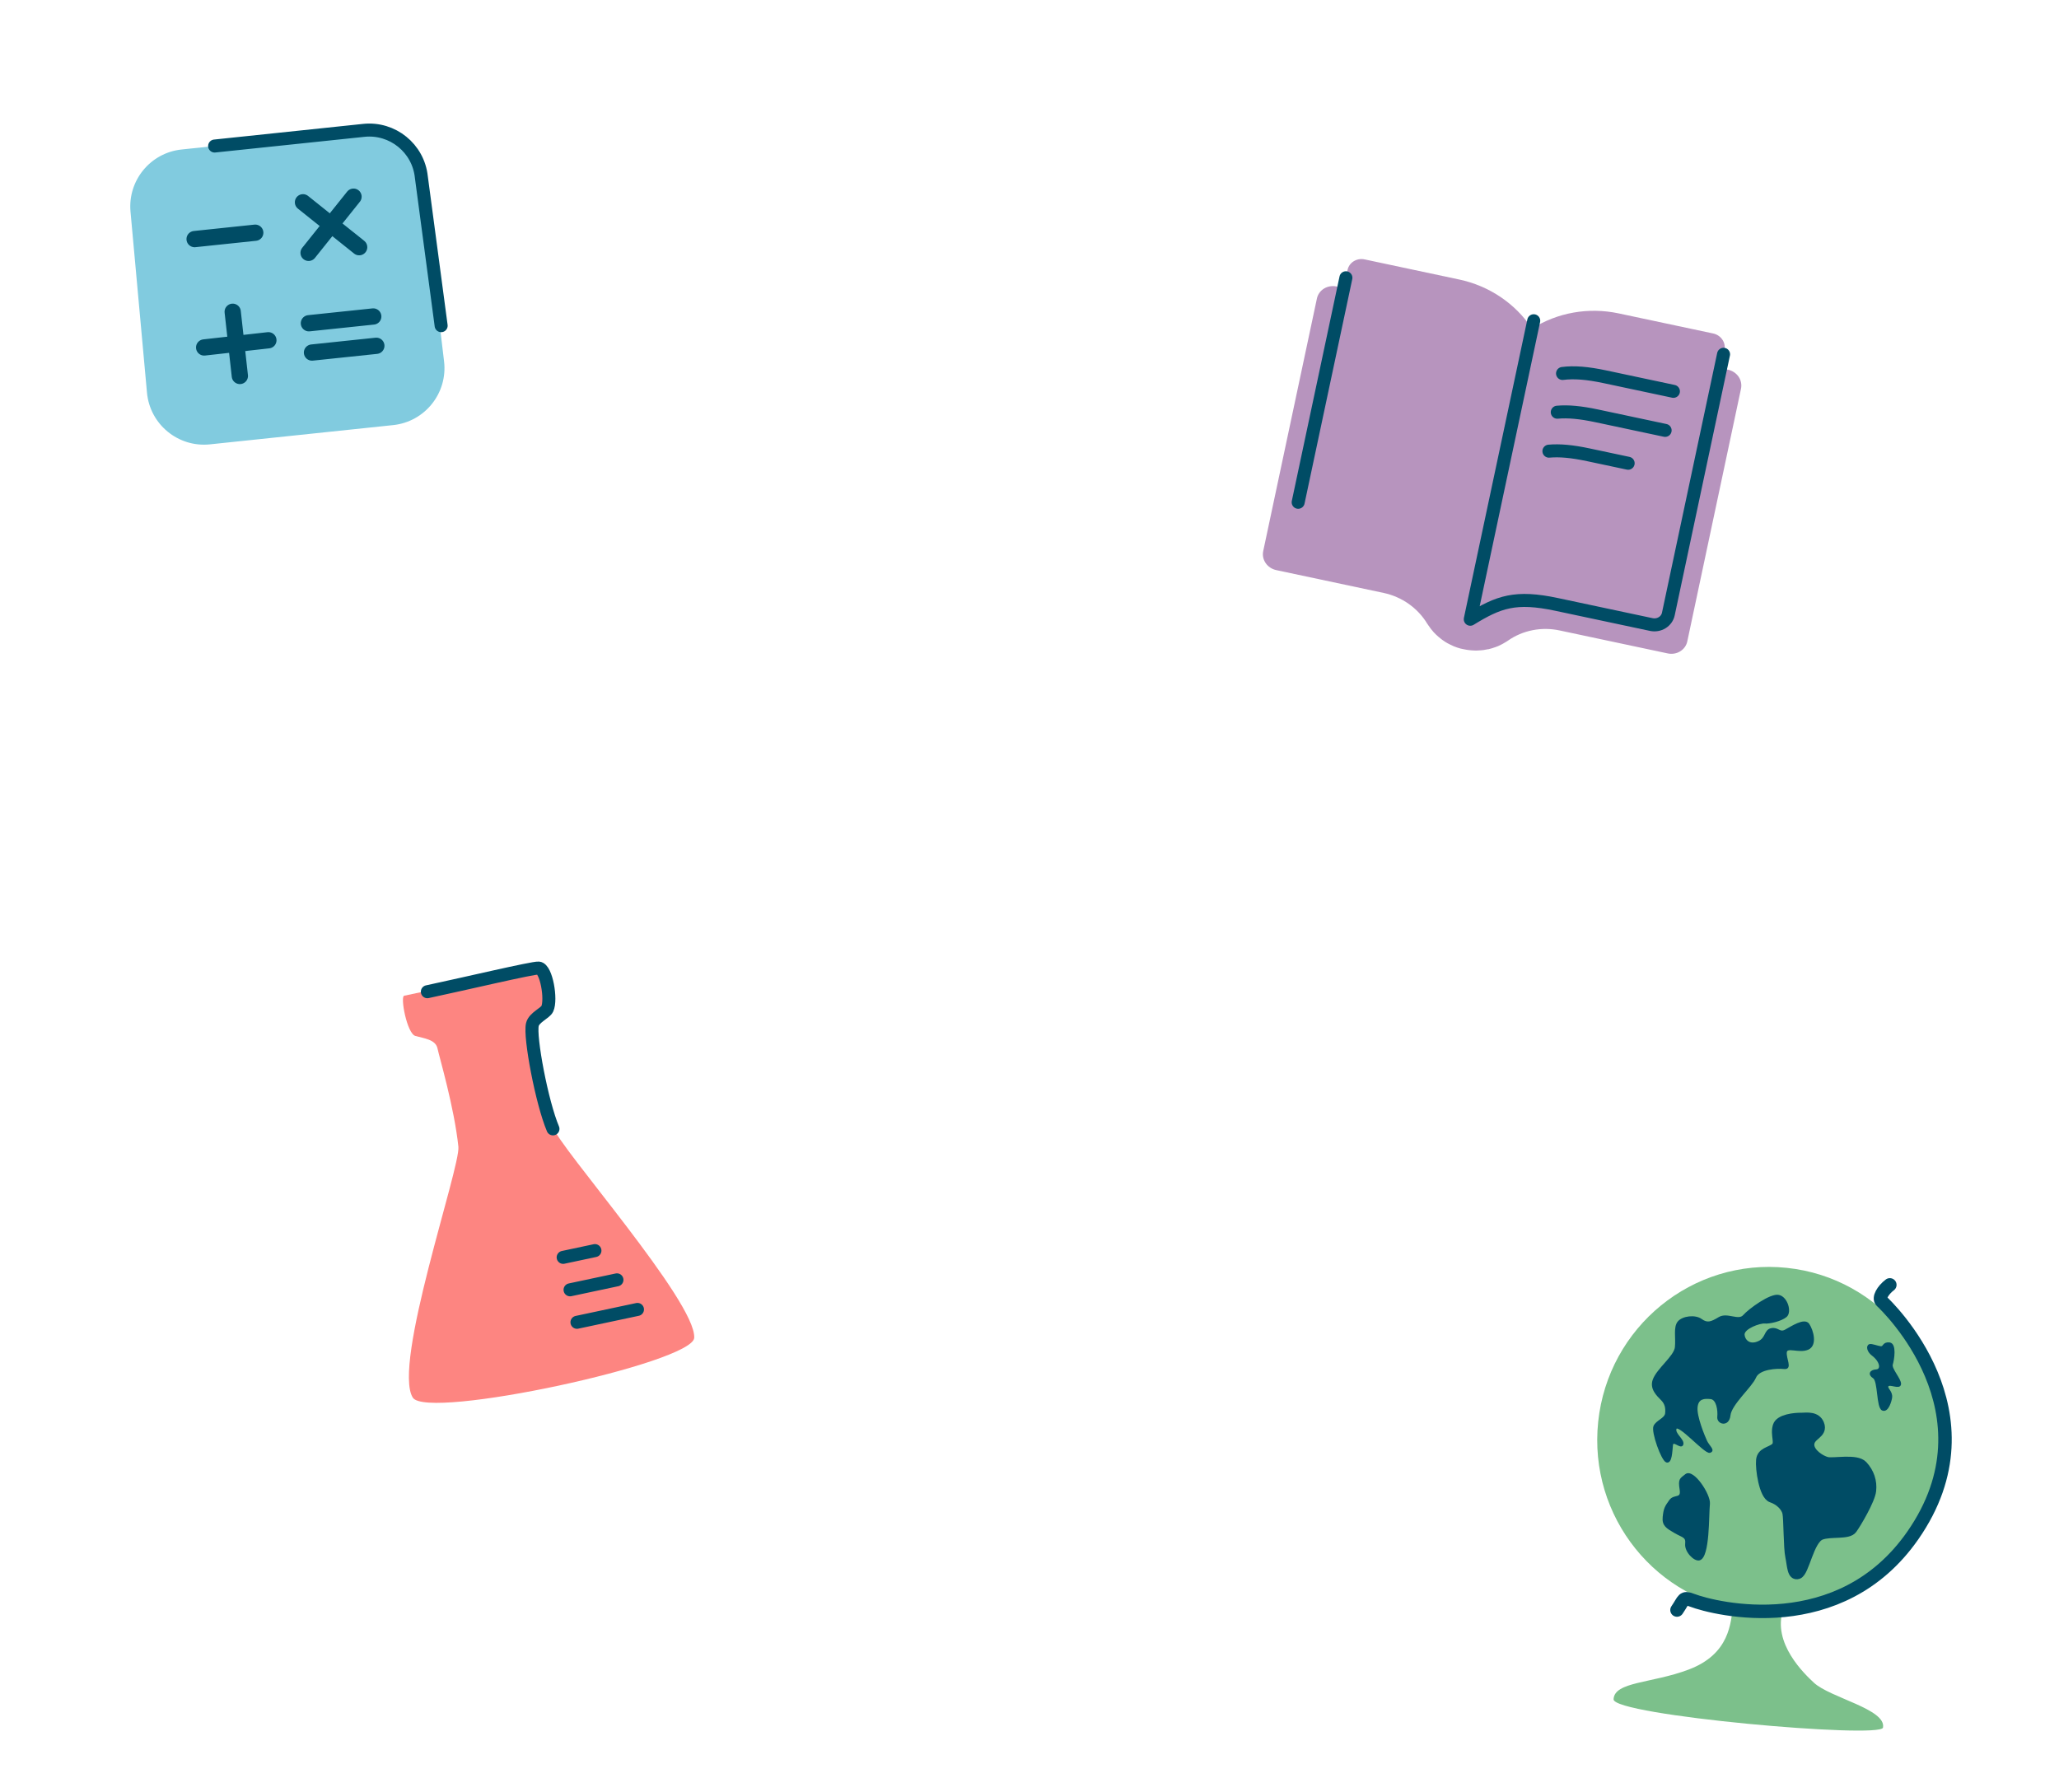 <svg preserveAspectRatio="none" viewBox="0 0 501 436" fill="none" xmlns="http://www.w3.org/2000/svg">
<path d="M101.063 252.091C99.013 251.494 97.35 242.515 98.336 242.305L131.069 235.347C132.358 235.073 134.226 243.933 133.177 245.265C132.006 246.752 129.04 248.443 129.421 250.235C129.802 252.028 131.827 264.958 134.508 274.169C135.935 279.07 169.451 316.832 168.917 325.559C168.542 331.683 103.97 345.622 100.453 340.111C95.381 332.163 112.061 284.035 111.537 279.051C110.532 269.485 106.916 257.309 106.45 255.118C105.984 252.927 103.082 252.678 101.063 252.091Z" fill="#FD8581"/>
<path d="M137.029 305.969L144.76 304.325" stroke="#004C65" stroke-width="3.165" stroke-linecap="round"/>
<path d="M138.707 313.869L150.119 311.443" stroke="#004C65" stroke-width="3.165" stroke-linecap="round"/>
<path d="M140.388 321.771L155.113 318.64" stroke="#004C65" stroke-width="3.165" stroke-linecap="round"/>
<path d="M103.985 241.327C113.034 239.403 129.681 235.457 131.057 235.572C132.946 235.729 134.23 243.238 133.167 245.498C132.668 246.557 129.952 247.585 129.54 249.32C128.826 252.32 131.849 268.358 134.548 274.701" stroke="#004C65" stroke-width="3.165" stroke-linecap="round"/>
<g clip-path="url(#clip0_8785_61025)">
<path fill-rule="evenodd" clip-rule="evenodd" d="M332.276 71.212L325.236 69.716C324.175 69.49 323.073 69.669 322.162 70.218C321.266 70.769 320.627 71.66 320.426 72.673L307.368 134.105C306.925 136.194 308.343 138.264 310.551 138.733L336.662 144.283C341.135 145.234 344.988 147.979 347.283 151.776L347.58 152.21C347.955 152.775 348.378 153.321 348.839 153.833C349.022 154.029 349.208 154.211 349.38 154.39C349.803 154.794 350.247 155.174 350.711 155.529L350.943 155.707C351.204 155.891 351.453 156.058 351.702 156.225C352.046 156.441 352.396 156.629 352.763 156.807C352.992 156.927 353.319 157.082 353.688 157.246C354.239 157.477 354.798 157.667 355.365 157.817L356.183 157.99C357.057 158.176 357.935 158.277 358.83 158.296C359.186 158.315 359.458 158.301 359.642 158.283C360.093 158.279 360.537 158.231 360.982 158.183L361.123 158.156L361.841 158.023L362.044 157.981L362.116 157.996C362.73 157.856 363.339 157.671 363.925 157.453L364.545 157.214C365.24 156.906 365.915 156.55 366.542 156.141L366.662 156.067L366.924 155.894C370.533 153.366 375.132 152.46 379.557 153.429L405.667 158.979C406.737 159.235 407.879 159.079 408.793 158.517C409.721 157.958 410.36 157.067 410.563 156.04L423.621 94.608C423.836 93.598 423.629 92.527 423.034 91.659C422.425 90.787 421.491 90.175 420.43 89.95L413.404 88.456" fill="#B794BE"/>
<path fill-rule="evenodd" clip-rule="evenodd" d="M357.677 151.025C353.079 144.313 349.985 141.316 339.948 139.182L316.92 134.288C315.013 133.882 313.778 132.079 314.164 130.264L327.892 65.679C328.278 63.864 330.139 62.719 332.046 63.124L355.074 68.019C362.387 69.573 368.766 73.896 372.777 79.984L357.677 151.025Z" fill="#B794BE"/>
<path fill-rule="evenodd" clip-rule="evenodd" d="M372.775 79.984C378.916 76.053 386.499 74.713 393.815 76.253L416.843 81.148C418.75 81.553 419.985 83.356 419.599 85.172L405.874 149.743C405.488 151.558 403.626 152.703 401.719 152.298L378.691 147.403C368.654 145.27 364.608 146.749 357.678 151.011L372.775 79.984Z" fill="#B794BE"/>
<path d="M315.874 122.227L327.487 67.592" stroke="#004C65" stroke-width="3.165" stroke-linecap="round" stroke-linejoin="round"/>
<path d="M419.38 86.213L405.945 149.42C405.559 151.235 403.697 152.38 401.79 151.975L378.763 147.08C368.726 144.947 364.68 146.426 357.749 150.688L373.189 78.05" stroke="#004C65" stroke-width="3.165" stroke-linecap="round" stroke-linejoin="round"/>
<path d="M407.179 95.229L390.532 91.69C386.216 90.773 383.003 90.518 380.199 90.878" stroke="#004C65" stroke-width="3.165" stroke-linecap="round" stroke-linejoin="round"/>
<path d="M405.163 104.731L388.516 101.192C384.573 100.354 381.547 100.068 378.918 100.308" stroke="#004C65" stroke-width="3.165" stroke-linecap="round" stroke-linejoin="round"/>
<path d="M396.164 112.729L386.485 110.672C382.542 109.834 379.53 109.55 376.887 109.787" stroke="#004C65" stroke-width="3.165" stroke-linecap="round" stroke-linejoin="round"/>
</g>
<path fill-rule="evenodd" clip-rule="evenodd" d="M95.671 103.445L51.096 108.13C43.369 108.942 36.465 103.277 35.762 95.528L31.755 51.502C31.069 43.914 36.599 37.177 44.175 36.38L87.524 31.824C95.1 31.028 101.92 36.468 102.817 44.034L108.05 87.931C108.973 95.646 103.398 102.632 95.671 103.445Z" fill="#81CBDF"/>
<path d="M47.352 58.18L62.108 56.629" stroke="#004C65" stroke-width="3.956" stroke-miterlimit="10" stroke-linecap="round"/>
<path d="M75.163 78.66L90.822 77.014" stroke="#004C65" stroke-width="3.956" stroke-miterlimit="10" stroke-linecap="round"/>
<path d="M75.913 85.791L91.572 84.145" stroke="#004C65" stroke-width="3.956" stroke-miterlimit="10" stroke-linecap="round"/>
<path d="M75.087 61.528L86.018 47.859" stroke="#004C65" stroke-width="3.956" stroke-miterlimit="10" stroke-linecap="round"/>
<path d="M73.722 49.223L87.391 60.154" stroke="#004C65" stroke-width="3.956" stroke-miterlimit="10" stroke-linecap="round"/>
<path d="M49.674 84.552L65.304 82.801" stroke="#004C65" stroke-width="3.956" stroke-miterlimit="10" stroke-linecap="round"/>
<path d="M56.62 75.865L58.361 91.487" stroke="#004C65" stroke-width="3.956" stroke-miterlimit="10" stroke-linecap="round"/>
<path d="M52.224 35.536L88.518 31.721C95.522 30.985 101.786 36.067 102.521 43.061L107.34 79.249" stroke="#004C65" stroke-width="3.165" stroke-miterlimit="10" stroke-linecap="round"/>
<path d="M410.922 406.263C420.848 402.505 421.203 394.978 421.687 390.373C425.57 389.836 433.902 391.657 433.902 391.657C431.089 399.872 439.222 407.476 441.345 409.461C445.29 413.149 458.998 415.899 458.175 420.395C457.666 423.178 392.421 417.412 392.615 413.504C392.83 409.169 401.898 409.679 410.922 406.263Z" fill="#7CC08B"/>
<ellipse cx="430.39" cy="350.346" rx="41.744" ry="42.053" transform="rotate(6 430.39 350.346)" fill="#7CC08B"/>
<path d="M408.048 391.789C409.82 389.192 409.472 388.552 411.658 389.385C417.545 391.629 447.767 398.984 465.419 373.657C486.277 343.73 459.079 317.777 457.817 316.629C457.035 315.917 458.094 313.99 459.838 312.663" stroke="#004C65" stroke-width="3.274" stroke-linecap="round"/>
<path d="M432.442 346.998C432.994 345.218 436.624 344.833 438.37 344.863C439.745 344.812 441.961 344.53 442.764 346.474C443.855 349.118 440.197 349.193 440.385 351.741C440.521 353.578 442.985 355.232 444.54 355.625C446.096 356.019 451.703 354.769 453.341 356.55C454.979 358.331 455.667 360.472 455.428 362.746C455.189 365.019 451.86 370.645 450.79 372.142C449.72 373.638 445.442 372.747 443.104 373.632C440.253 374.712 439.191 382.645 437.539 383.161C435.888 383.677 435.949 380.925 435.487 378.808C435.025 376.691 435.089 369.572 434.781 368.161C434.473 366.749 433.037 365.219 431.053 364.551C429.07 363.883 428.16 357.351 428.375 355.305C428.59 353.259 430.645 353.245 431.892 352.227C433.14 351.209 431.752 349.224 432.442 346.998Z" fill="#004C65" stroke="#004C65" stroke-width="2.17"/>
<path d="M415.845 365.941C416.074 363.759 411.942 357.486 410.195 358.912C408.948 359.93 408.496 359.882 408.91 362.454C409.325 365.026 407.413 363.676 406.343 365.173C405.273 366.669 405 367.1 404.785 369.146C404.57 371.192 405.65 371.765 407.586 372.888C409.521 374.011 410.448 373.879 410.256 375.697C410.065 377.516 412.333 379.823 413.509 379.487C415.861 378.815 415.558 368.67 415.845 365.941Z" fill="#004C65" stroke="#004C65" stroke-width="0.434"/>
<path d="M455.572 329.667C454.515 328.867 454.195 327.569 454.908 327.299C455.383 327.119 456.87 327.735 457.592 327.811C458.495 327.906 458.163 326.722 459.743 326.888C461.322 327.054 460.69 330.895 460.345 332.008C460 333.121 462.469 335.679 462.35 336.816C462.23 337.952 459.867 336.555 459.344 337.189C458.821 337.824 460.342 338.55 460.186 340.036C460.114 340.718 459.352 343.626 458.046 343.029C456.74 342.432 457.183 336.043 455.901 335.219C454.619 334.394 455.166 333.532 456.543 333.447C457.921 333.362 457.784 331.344 455.572 329.667Z" fill="#004C65" stroke="#004C65" stroke-width="0.434"/>
<path d="M402.358 335.793C401.587 337.919 403.262 339.489 404.362 340.601C405.254 341.503 405.525 342.562 405.382 343.926C405.238 345.29 403.136 345.759 402.541 347.075C401.946 348.392 404.413 355.317 405.517 355.663C406.622 356.009 406.683 353.257 406.85 351.665C407.017 350.074 409.035 352.585 409.38 351.472C409.725 350.359 407.222 348.893 407.731 347.621C408.35 346.077 414.854 353.656 416.031 353.32C417.207 352.984 415.723 351.908 415.165 350.701C414.608 349.493 412.603 344.685 412.842 342.412C413.081 340.138 414.685 340.077 416.264 340.243C417.844 340.409 418.234 343.208 418.067 344.8C417.9 346.391 420.56 347.13 420.847 344.402C421.133 341.674 426.148 337.374 427.064 335.172C427.98 332.97 432.34 332.739 434.145 332.928C435.95 333.118 434.384 330.655 434.551 329.063C434.718 327.472 437.734 329.168 439.885 328.245C442.035 327.322 441.04 323.769 440.055 322.287C439.07 320.804 435.873 322.996 434.424 323.764C432.974 324.531 432.666 323.119 431.039 323.408C429.411 323.696 429.87 325.642 427.972 326.533C425.572 327.66 424.324 325.996 424.279 324.766C424.221 323.151 428.248 321.735 429.377 321.854C430.505 321.973 433.309 321.348 434.556 320.33C435.804 319.312 434.809 315.759 432.802 315.318C430.794 314.878 425.601 318.699 424.306 320.172C423.01 321.645 420.268 319.517 418.319 320.692C416.37 321.866 415.42 322.226 413.936 321.15C412.452 320.075 409.446 320.449 408.4 321.718C407.354 322.987 407.994 325.583 407.755 327.856C407.516 330.13 403.322 333.136 402.358 335.793Z" fill="#004C65" stroke="#004C65" stroke-width="0.434"/>
<defs>
<clipPath id="clip0_8785_61025">
<rect width="126.601" height="126.601" fill="white" transform="translate(316.585 39.989) rotate(12)"/>
</clipPath>
</defs>
</svg>
